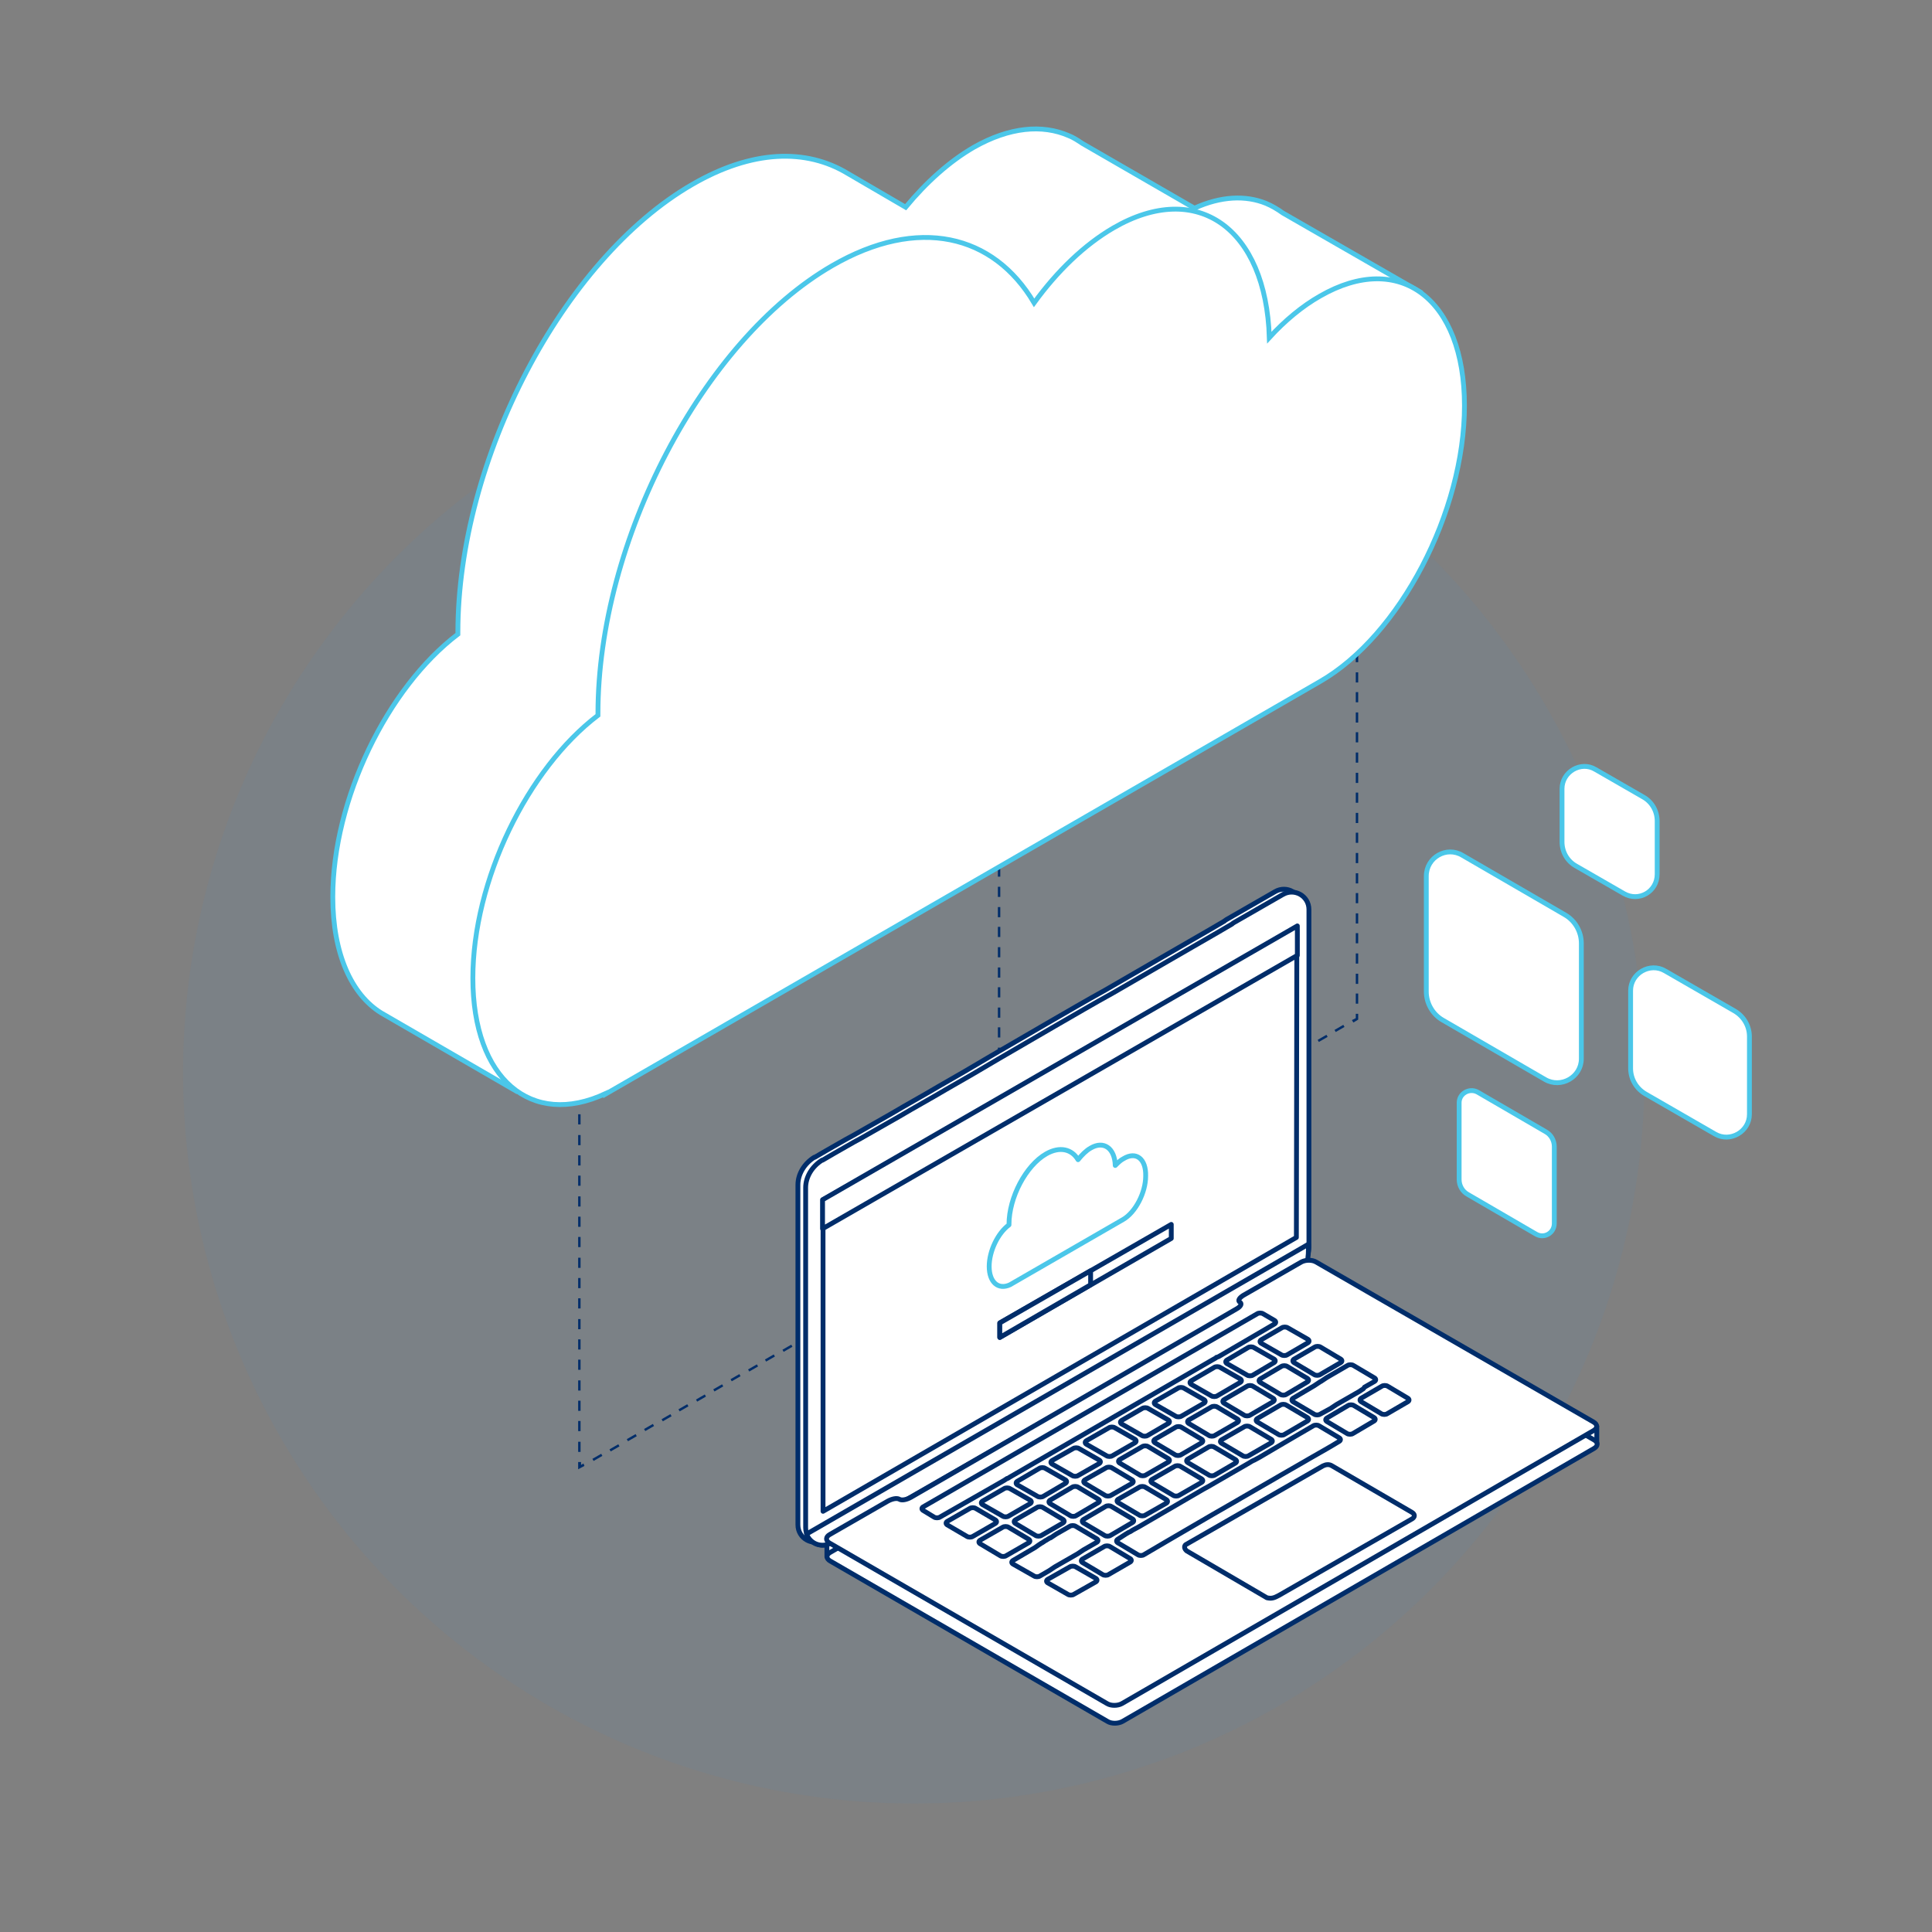 <svg xmlns="http://www.w3.org/2000/svg" xmlns:xlink="http://www.w3.org/1999/xlink" id="Layer_1" x="0px" y="0px" viewBox="0 0 400 400" style="enable-background:new 0 0 400 400;" xml:space="preserve"><rect x="0" y="0" width="400" height="400" fill="#808080" stroke="none"/><style type="text/css"> .st0{opacity:5.000000e-02;fill:#2195F2;} .st1{fill:#002D6A;} .st2{fill:#FFFFFF;stroke:#4BC7E9;stroke-miterlimit:10;} .st3{fill:#FFFFFF;stroke:#002D6A;stroke-linecap:round;stroke-linejoin:round;stroke-miterlimit:10;} .st4{fill:#FFFFFF;} .st5{fill:none;stroke:#002D6A;stroke-linecap:round;stroke-linejoin:round;stroke-miterlimit:10;} .st6{fill:none;stroke:#4BC7E9;stroke-linecap:round;stroke-linejoin:round;stroke-miterlimit:10;}</style><g> <circle class="st0" cx="189.2" cy="222.1" r="151.3"></circle> <g> <g> <rect x="119.7" y="268.8" class="st1" width="0.5" height="2.1"></rect> <rect x="119.7" y="273.1" class="st1" width="0.5" height="2.1"></rect> <rect x="119.7" y="277.3" class="st1" width="0.5" height="2.1"></rect> <rect x="119.7" y="281.5" class="st1" width="0.5" height="2.1"></rect> <rect x="119.7" y="285.8" class="st1" width="0.5" height="2.1"></rect> <rect x="119.7" y="298.5" class="st1" width="0.5" height="2.1"></rect> <rect x="119.7" y="294.2" class="st1" width="0.5" height="2.1"></rect> <rect x="119.7" y="264.6" class="st1" width="0.5" height="2.1"></rect> <rect x="119.7" y="290" class="st1" width="0.5" height="2.1"></rect> <rect x="119.7" y="251.9" class="st1" width="0.5" height="2.1"></rect> <rect x="119.7" y="230.7" class="st1" width="0.5" height="2.1"></rect> <rect x="119.7" y="239.2" class="st1" width="0.5" height="2.1"></rect> <rect x="119.7" y="243.4" class="st1" width="0.5" height="2.1"></rect> <rect x="119.7" y="235" class="st1" width="0.5" height="2.1"></rect> <rect x="119.7" y="260.4" class="st1" width="0.5" height="2.1"></rect> <path class="st1" d="M119.7,228.6h0.5v-0.5c-0.2,0-0.3,0.1-0.5,0.1V228.6z"></path> <rect x="119.7" y="256.1" class="st1" width="0.5" height="2.1"></rect> <rect x="119.7" y="247.7" class="st1" width="0.5" height="2.1"></rect> <polygon class="st1" points="120.3,303.3 120.3,302.7 119.7,302.7 119.7,304.2 121,303.5 120.8,303 "></polygon> <rect x="190.5" y="262.3" transform="matrix(0.866 -0.5 0.5 0.866 -105.59 130.935)" class="st1" width="2.1" height="0.5"></rect> <rect x="201.3" y="256.1" transform="matrix(0.866 -0.5 0.5 0.866 -101.058 135.468)" class="st1" width="2.1" height="0.5"></rect> <rect x="197.7" y="258.1" transform="matrix(0.866 -0.5 0.5 0.866 -102.569 133.957)" class="st1" width="2.1" height="0.5"></rect> <rect x="194.1" y="260.2" transform="matrix(0.866 -0.5 0.5 0.866 -104.08 132.446)" class="st1" width="2.1" height="0.5"></rect> <rect x="208.4" y="251.9" transform="matrix(0.866 -0.5 0.5 0.866 -98.036 138.491)" class="st1" width="2.1" height="0.5"></rect> <rect x="204.8" y="254" transform="matrix(0.866 -0.5 0.5 0.866 -99.547 136.98)" class="st1" width="2.1" height="0.5"></rect> <rect x="222.7" y="243.7" transform="matrix(0.866 -0.5 0.5 0.866 -91.988 144.519)" class="st1" width="2.1" height="0.5"></rect> <rect x="226.3" y="241.6" transform="matrix(0.866 -0.5 0.5 0.866 -90.477 146.03)" class="st1" width="2.1" height="0.5"></rect> <rect x="212" y="249.9" transform="matrix(0.866 -0.5 0.5 0.866 -96.525 140.002)" class="st1" width="2.1" height="0.5"></rect> <rect x="215.6" y="247.8" transform="matrix(0.866 -0.5 0.5 0.866 -95.015 141.513)" class="st1" width="2.1" height="0.5"></rect> <rect x="219.1" y="245.8" transform="matrix(0.866 -0.5 0.5 0.866 -93.504 143.025)" class="st1" width="2.1" height="0.5"></rect> <rect x="187" y="264.3" transform="matrix(0.866 -0.5 0.5 0.866 -107.101 129.423)" class="st1" width="2.1" height="0.5"></rect> <rect x="161.9" y="278.8" transform="matrix(0.867 -0.499 0.499 0.867 -117.489 118.518)" class="st1" width="2.1" height="0.5"></rect> <rect x="158.3" y="280.8" transform="matrix(0.867 -0.499 0.499 0.867 -118.994 117.007)" class="st1" width="2.1" height="0.5"></rect> <rect x="154.8" y="282.9" transform="matrix(0.867 -0.499 0.499 0.867 -120.499 115.497)" class="st1" width="2.1" height="0.5"></rect> <rect x="151.2" y="284.9" transform="matrix(0.867 -0.499 0.499 0.867 -122.004 113.986)" class="st1" width="2.1" height="0.5"></rect> <rect x="165.5" y="276.7" transform="matrix(0.867 -0.499 0.499 0.867 -115.984 120.028)" class="st1" width="2.1" height="0.5"></rect> <rect x="172.6" y="272.6" transform="matrix(0.866 -0.5 0.5 0.866 -113.144 123.378)" class="st1" width="2.1" height="0.5"></rect> <rect x="179.8" y="268.5" transform="matrix(0.866 -0.5 0.5 0.866 -110.123 126.401)" class="st1" width="2.1" height="0.5"></rect> <rect x="169.1" y="274.6" transform="matrix(0.867 -0.499 0.499 0.867 -114.478 121.539)" class="st1" width="2.1" height="0.5"></rect> <rect x="183.4" y="266.4" transform="matrix(0.866 -0.5 0.5 0.866 -108.612 127.912)" class="st1" width="2.1" height="0.5"></rect> <rect x="176.2" y="270.5" transform="matrix(0.866 -0.5 0.5 0.866 -111.634 124.89)" class="st1" width="2.1" height="0.5"></rect> <rect x="229.9" y="239.6" transform="matrix(0.866 -0.5 0.5 0.866 -88.966 147.542)" class="st1" width="2.1" height="0.5"></rect> <rect x="254.9" y="225.1" transform="matrix(0.866 -0.5 0.5 0.866 -78.392 158.119)" class="st1" width="2.1" height="0.5"></rect> <rect x="140.4" y="291.1" transform="matrix(0.867 -0.499 0.499 0.867 -126.519 109.455)" class="st1" width="2.1" height="0.5"></rect> <rect x="136.9" y="293.2" transform="matrix(0.867 -0.499 0.499 0.867 -128.024 107.944)" class="st1" width="2.1" height="0.5"></rect> <rect x="276.3" y="212.7" transform="matrix(0.866 -0.5 0.5 0.866 -69.328 167.186)" class="st1" width="2.1" height="0.5"></rect> <rect x="144" y="289.1" transform="matrix(0.867 -0.499 0.499 0.867 -125.014 110.965)" class="st1" width="2.1" height="0.5"></rect> <rect x="272.8" y="214.8" transform="matrix(0.866 -0.5 0.5 0.866 -70.839 165.675)" class="st1" width="2.1" height="0.5"></rect> <rect x="133.3" y="295.2" transform="matrix(0.867 -0.499 0.499 0.867 -129.529 106.434)" class="st1" width="2.1" height="0.5"></rect> <rect x="122.6" y="301.4" transform="matrix(0.867 -0.499 0.499 0.867 -134.044 101.902)" class="st1" width="2.1" height="0.5"></rect> <rect x="147.6" y="287" transform="matrix(0.867 -0.499 0.499 0.867 -123.509 112.476)" class="st1" width="2.1" height="0.5"></rect> <rect x="129.7" y="297.3" transform="matrix(0.867 -0.499 0.499 0.867 -131.034 104.923)" class="st1" width="2.1" height="0.5"></rect> <rect x="126.1" y="299.4" transform="matrix(0.867 -0.499 0.499 0.867 -132.539 103.413)" class="st1" width="2.1" height="0.5"></rect> <rect x="247.7" y="229.2" transform="matrix(0.866 -0.5 0.5 0.866 -81.413 155.097)" class="st1" width="2.1" height="0.5"></rect> <rect x="269.2" y="216.9" transform="matrix(0.866 -0.5 0.5 0.866 -72.35 164.164)" class="st1" width="2.1" height="0.5"></rect> <rect x="244.2" y="231.3" transform="matrix(0.866 -0.5 0.5 0.866 -82.924 153.586)" class="st1" width="2.1" height="0.5"></rect> <rect x="237" y="235.4" transform="matrix(0.866 -0.5 0.5 0.866 -85.945 150.564)" class="st1" width="2.1" height="0.5"></rect> <rect x="240.6" y="233.4" transform="matrix(0.866 -0.5 0.5 0.866 -84.434 152.075)" class="st1" width="2.1" height="0.5"></rect> <rect x="251.3" y="227.2" transform="matrix(0.866 -0.5 0.5 0.866 -79.903 156.608)" class="st1" width="2.1" height="0.5"></rect> <rect x="233.4" y="237.5" transform="matrix(0.866 -0.5 0.5 0.866 -87.456 149.053)" class="st1" width="2.1" height="0.5"></rect> <rect x="265.6" y="218.9" transform="matrix(0.866 -0.5 0.5 0.866 -73.86 162.653)" class="st1" width="2.1" height="0.5"></rect> <rect x="258.5" y="223" transform="matrix(0.866 -0.5 0.5 0.866 -76.881 159.631)" class="st1" width="2.1" height="0.5"></rect> <rect x="262" y="221" transform="matrix(0.866 -0.5 0.5 0.866 -75.371 161.142)" class="st1" width="2.1" height="0.5"></rect> <polygon class="st1" points="280.7,210.8 279.9,211.2 280.2,211.7 281.2,211.1 281.2,209.9 280.7,209.9 "></polygon> <polygon class="st1" points="280.2,211.7 280.2,211.7 280.2,211.7 "></polygon> <rect x="280.7" y="172.4" class="st1" width="0.5" height="2.1"></rect> <rect x="280.7" y="164.1" class="st1" width="0.5" height="2.1"></rect> <rect x="280.7" y="155.8" class="st1" width="0.5" height="2.1"></rect> <rect x="280.7" y="151.6" class="st1" width="0.5" height="2.1"></rect> <rect x="280.7" y="160" class="st1" width="0.5" height="2.1"></rect> <rect x="280.7" y="147.5" class="st1" width="0.5" height="2.1"></rect> <rect x="280.7" y="143.3" class="st1" width="0.5" height="2.1"></rect> <path class="st1" d="M280.7,137.1h0.5v-2c-0.2,0.2-0.3,0.3-0.5,0.5V137.1z"></path> <rect x="280.7" y="139.2" class="st1" width="0.5" height="2.1"></rect> <rect x="280.7" y="193.2" class="st1" width="0.5" height="2.1"></rect> <rect x="280.7" y="205.7" class="st1" width="0.5" height="2.1"></rect> <rect x="280.7" y="189.1" class="st1" width="0.5" height="2.1"></rect> <rect x="280.7" y="168.3" class="st1" width="0.5" height="2.1"></rect> <rect x="280.7" y="201.6" class="st1" width="0.5" height="2.1"></rect> <rect x="280.7" y="197.4" class="st1" width="0.5" height="2.1"></rect> <rect x="280.7" y="184.9" class="st1" width="0.5" height="2.1"></rect> <rect x="280.7" y="176.6" class="st1" width="0.5" height="2.1"></rect> <rect x="280.7" y="180.8" class="st1" width="0.5" height="2.1"></rect> <path class="st1" d="M280.7,135v0.6c0.2-0.2,0.3-0.3,0.5-0.5V135H280.7z"></path> <rect x="280.7" y="131.9" class="st1" width="0.5" height="1"></rect> </g> <g> <rect x="206.6" y="200.3" class="st1" width="0.5" height="2.1"></rect> <rect x="206.6" y="196.1" class="st1" width="0.5" height="2.1"></rect> <rect x="206.6" y="183.6" class="st1" width="0.5" height="2.1"></rect> <rect x="206.6" y="187.8" class="st1" width="0.5" height="2.1"></rect> <polygon class="st1" points="206.6,181.5 207.1,181.5 207.1,179.5 206.8,179.5 206.6,179.6 "></polygon> <rect x="206.6" y="216.9" class="st1" width="0.5" height="2.1"></rect> <rect x="206.6" y="204.4" class="st1" width="0.5" height="2.1"></rect> <rect x="206.6" y="212.7" class="st1" width="0.5" height="2.1"></rect> <rect x="206.6" y="208.6" class="st1" width="0.5" height="2.1"></rect> <rect x="206.6" y="191.9" class="st1" width="0.5" height="2.1"></rect> <rect x="206.6" y="175.3" class="st1" width="0.5" height="2.1"></rect> <rect x="206.6" y="171.1" class="st1" width="0.5" height="2.1"></rect> <polygon class="st1" points="206.6,179.6 206.8,179.5 206.6,179.5 "></polygon> </g> </g> <path class="st2" d="M295.3,181.4v23.9c0,2.4,1.3,4.7,3.4,5.9l21.2,12.3c3.3,1.9,7.5-0.5,7.5-4.3v-23.9c0-2.4-1.3-4.7-3.4-5.9 l-21.2-12.3C299.5,175.1,295.3,177.5,295.3,181.4z"></path> <path class="st2" d="M323.4,163.3v11c0,2.1,1.1,4,2.9,5l9.9,5.7c3.1,1.8,6.9-0.4,6.9-4v-11c0-2.1-1.1-4-2.9-5l-9.9-5.7 C327.3,157.5,323.4,159.8,323.4,163.3z"></path> <path class="st2" d="M302.1,228.3v15.9c0,1.3,0.7,2.5,1.8,3.1l14.1,8.2c1.7,1,3.8-0.2,3.8-2.2v-15.9c0-1.3-0.7-2.5-1.8-3.1 l-14.1-8.2C304.2,225.2,302.1,226.4,302.1,228.3z"></path> <path class="st2" d="M337.6,205.1v16.1c0,2.2,1.2,4.2,3.1,5.3l14.4,8.3c3.1,1.8,7.1-0.5,7.1-4.1v-16.1c0-2.2-1.2-4.2-3.1-5.3 l-14.4-8.3C341.6,199.2,337.6,201.5,337.6,205.1z"></path> <g> <g> <g> <path class="st3" d="M165.2,245.3c0-2.2,1.3-4.4,3.4-5.7c0,0,0.1,0,0.1,0c0.8-0.5,1.6-0.9,2.4-1.4c1.8-1,3.6-2.1,5.5-3.1 c2.6-1.5,5.3-3,7.9-4.5c3.2-1.9,6.5-3.7,9.7-5.6c3.7-2.1,7.3-4.2,11-6.4c3.9-2.3,7.8-4.5,11.7-6.8c4-2.3,7.9-4.6,11.9-6.8 c3.8-2.2,7.6-4.4,11.4-6.6c3.5-2,6.9-4,10.4-6c1-0.6,1.9-1.1,2.9-1.7v0l0.1-0.1c0.1-0.1,0.2-0.1,0.3-0.2v0l10.1-5.8 c2.4-1.4,5.4,0.3,5.4,3.1l0,69.9c0,2.2-1.3,4.4-3.4,5.7c0,0-0.1,0-0.1,0c-0.8,0.5-1.6,0.9-2.4,1.4c-1.8,1-3.6,2.1-5.4,3.1 c-1.4,0.8-2.7,1.6-4.1,2.4v0.8l-83.4,47.8c-2.4,1.4-5.4-0.3-5.4-3.1L165.2,245.3z"></path> <g> <path class="st4" d="M166.8,245.9c0-2.2,1.3-4.4,3.4-5.7c0,0,0.1,0,0.1,0c0.8-0.5,1.6-0.9,2.4-1.4c1.8-1,3.6-2.1,5.5-3.1 c2.6-1.5,5.3-3,7.9-4.5c3.2-1.9,6.5-3.7,9.7-5.6c3.7-2.1,7.3-4.2,11-6.4c3.9-2.3,7.8-4.5,11.7-6.8c4-2.3,7.9-4.6,11.9-6.8 c3.8-2.2,7.6-4.4,11.4-6.6c3.5-2,6.9-4,10.4-6c1-0.6,1.9-1.1,2.9-1.7v0l0.1-0.1c0.1-0.1,0.2-0.1,0.3-0.2v0l10.1-5.8 c2.4-1.4,5.4,0.3,5.4,3.1l0,69.9c0,2.2-1.3,4.4-3.4,5.7c0,0-0.1,0-0.1,0c-0.8,0.5-1.6,0.9-2.4,1.4c-1.8,1-3.6,2.1-5.4,3.1 c-1.4,0.8-2.7,1.6-4.1,2.4v0.8l-83.4,47.8c-2.4,1.4-5.4-0.3-5.4-3.1L166.8,245.9z"></path> <path class="st5" d="M166.8,245.9c0-2.2,1.3-4.4,3.4-5.7c0,0,0.1,0,0.1,0c0.8-0.5,1.6-0.9,2.4-1.4c1.8-1,3.6-2.1,5.5-3.1 c2.6-1.5,5.3-3,7.9-4.5c3.2-1.9,6.5-3.7,9.7-5.6c3.7-2.1,7.3-4.2,11-6.4c3.9-2.3,7.8-4.5,11.7-6.8c4-2.3,7.9-4.6,11.9-6.8 c3.8-2.2,7.6-4.4,11.4-6.6c3.5-2,6.9-4,10.4-6c1-0.6,1.9-1.1,2.9-1.7v0l0.1-0.1c0.1-0.1,0.2-0.1,0.3-0.2v0l10.1-5.8 c2.4-1.4,5.4,0.3,5.4,3.1l0,69.9c0,2.2-1.3,4.4-3.4,5.7c0,0-0.1,0-0.1,0c-0.8,0.5-1.6,0.9-2.4,1.4c-1.8,1-3.6,2.1-5.4,3.1 c-1.4,0.8-2.7,1.6-4.1,2.4v0.8l-83.4,47.8c-2.4,1.4-5.4-0.3-5.4-3.1L166.8,245.9z"></path> </g> <g> <g> <g> <polygon class="st4" points="171.2,322.3 171.2,318.6 174.9,319.8 173.5,321.9 "></polygon> <polygon class="st5" points="171.2,322.3 171.2,318.6 174.9,319.8 173.5,321.9 "></polygon> </g> <polygon class="st3" points="330.6,298.9 330.6,295.3 327,295.3 328.8,299.7 "></polygon> <g> <g> <polygon class="st4" points="268.4,256.2 268.5,192.5 170.4,248.4 170.4,312.9 "></polygon> <polygon class="st5" points="268.4,256.2 268.5,192.5 170.4,248.4 170.4,312.9 "></polygon> </g> <path class="st3" d="M269.1,263.8l-97,55.6c-2,1.2-4.4,0.2-5.1-1.8l103.9-60v0.9C270.9,261.6,270.2,263.1,269.1,263.8z"></path> <polygon class="st3" points="170.3,248.4 268.6,191.7 268.6,197.8 170.3,254.4 "></polygon> </g> <g> <path class="st4" d="M330,298.1c0.9,0.5,0.9,1.3,0,1.8l-97.6,56.5c-0.9,0.5-2.3,0.5-3.1,0l-57.4-33.2c-0.9-0.5-0.9-1.3,0-1.8 l97.7-56.4c0.9-0.5,2.3-0.5,3.1,0L330,298.1z"></path> <path class="st5" d="M330,298.1c0.9,0.5,0.9,1.3,0,1.8l-97.6,56.5c-0.9,0.5-2.3,0.5-3.1,0l-57.4-33.2c-0.9-0.5-0.9-1.3,0-1.8 l97.7-56.4c0.9-0.5,2.3-0.5,3.1,0L330,298.1z"></path> </g> <g> <g> <g> <path class="st4" d="M183.8,310.8c0.9-0.5,1.9-0.7,2.4-0.4s1.5,0.1,2.4-0.4L256,271c0.9-0.5,1.2-1.1,0.7-1.4 c-0.5-0.3-0.1-0.9,0.7-1.4l12-6.9c0.9-0.5,2.3-0.5,3.1,0l57.4,33.1c0.9,0.5,0.9,1.3,0,1.8l-97.6,56.5 c-0.9,0.5-2.3,0.5-3.1,0l-57.4-33.2c-0.9-0.5-0.9-1.3,0-1.8L183.8,310.8z"></path> <path class="st5" d="M183.8,310.8c0.9-0.5,1.9-0.7,2.4-0.4s1.5,0.1,2.4-0.4L256,271c0.9-0.5,1.2-1.1,0.7-1.4 c-0.5-0.3-0.1-0.9,0.7-1.4l12-6.9c0.9-0.5,2.3-0.5,3.1,0l57.4,33.1c0.9,0.5,0.9,1.3,0,1.8l-97.6,56.5 c-0.9,0.5-2.3,0.5-3.1,0l-57.4-33.2c-0.9-0.5-0.9-1.3,0-1.8L183.8,310.8z"></path> </g> </g> </g> <g> <path class="st3" d="M275.8,303.5l16.5,9.6c0.7,0.4,0.7,1,0,1.4l-27.5,15.8c-1.1,0.6-1.6,0.7-2.5,0.5l-16.6-9.7 c-0.5-0.4-0.6-1-0.2-1.3l28.4-16.3C274.5,303.2,275.2,303.1,275.8,303.5z"></path> </g> <g> <g> <g> <path class="st4" d="M263.6,289.5c0.3,0.2,0.3,0.5,0,0.7l-4.8,2.8c-0.3,0.2-0.9,0.2-1.2,0l-4.2-2.5c-0.3-0.2-0.3-0.5,0-0.7 l4.8-2.8c0.3-0.2,0.9-0.2,1.2,0L263.6,289.5z"></path> <path class="st5" d="M263.6,289.5c0.3,0.2,0.3,0.5,0,0.7l-4.8,2.8c-0.3,0.2-0.9,0.2-1.2,0l-4.2-2.5c-0.3-0.2-0.3-0.5,0-0.7 l4.8-2.8c0.3-0.2,0.9-0.2,1.2,0L263.6,289.5z"></path> </g> <g> <path class="st4" d="M270.7,285.4c0.3,0.2,0.3,0.5,0,0.7l-4.4,2.6c-0.3,0.2-0.9,0.2-1.2,0l-4.2-2.5c-0.3-0.2-0.3-0.5,0-0.7 l4.4-2.6c0.3-0.2,0.9-0.2,1.2,0L270.7,285.4z"></path> <path class="st5" d="M270.7,285.4c0.3,0.2,0.3,0.5,0,0.7l-4.4,2.6c-0.3,0.2-0.9,0.2-1.2,0l-4.2-2.5c-0.3-0.2-0.3-0.5,0-0.7 l4.4-2.6c0.3-0.2,0.9-0.2,1.2,0L270.7,285.4z"></path> </g> <g> <path class="st4" d="M267.9,282.1c-0.3-0.2-0.3-0.5,0-0.7l4.3-2.5c0.3-0.2,0.9-0.2,1.2,0l4.2,2.5c0.3,0.2,0.3,0.5,0,0.7 l-4.3,2.5c-0.3,0.2-0.9,0.2-1.2,0L267.9,282.1z"></path> <path class="st5" d="M267.9,282.1c-0.3-0.2-0.3-0.5,0-0.7l4.3-2.5c0.3-0.2,0.9-0.2,1.2,0l4.2,2.5c0.3,0.2,0.3,0.5,0,0.7 l-4.3,2.5c-0.3,0.2-0.9,0.2-1.2,0L267.9,282.1z"></path> </g> <g> <path class="st4" d="M256.2,293.8c0.3,0.2,0.3,0.5,0,0.7l-4.7,2.7c-0.3,0.2-0.9,0.2-1.2,0l-4.2-2.5c-0.3-0.2-0.3-0.5,0-0.7 l4.7-2.7c0.3-0.2,0.9-0.2,1.2,0L256.2,293.8z"></path> <path class="st5" d="M256.2,293.8c0.3,0.2,0.3,0.5,0,0.7l-4.7,2.7c-0.3,0.2-0.9,0.2-1.2,0l-4.2-2.5c-0.3-0.2-0.3-0.5,0-0.7 l4.7-2.7c0.3-0.2,0.9-0.2,1.2,0L256.2,293.8z"></path> </g> <g> <path class="st4" d="M248.8,298c0.3,0.2,0.3,0.5,0,0.7l-4.3,2.5c-0.3,0.2-0.9,0.2-1.2,0l-4.2-2.5c-0.3-0.2-0.3-0.5,0-0.7 l4.3-2.5c0.3-0.2,0.9-0.2,1.2,0L248.8,298z"></path> <path class="st5" d="M248.8,298c0.3,0.2,0.3,0.5,0,0.7l-4.3,2.5c-0.3,0.2-0.9,0.2-1.2,0l-4.2-2.5c-0.3-0.2-0.3-0.5,0-0.7 l4.3-2.5c0.3-0.2,0.9-0.2,1.2,0L248.8,298z"></path> </g> <g> <path class="st4" d="M279.1,291c0.3-0.2,0.9-0.2,1.2,0l4.2,2.5c0.3,0.2,0.3,0.5,0,0.7l-4.4,2.6c-0.3,0.2-0.9,0.2-1.2,0 l-4.2-2.5c-0.3-0.2-0.3-0.5,0-0.7L279.1,291z"></path> <path class="st5" d="M279.1,291c0.3-0.2,0.9-0.2,1.2,0l4.2,2.5c0.3,0.2,0.3,0.5,0,0.7l-4.4,2.6c-0.3,0.2-0.9,0.2-1.2,0 l-4.2-2.5c-0.3-0.2-0.3-0.5,0-0.7L279.1,291z"></path> </g> <g> <path class="st4" d="M252.9,298.8c-0.3-0.2-0.3-0.5,0-0.7l4.7-2.7c0.3-0.2,0.9-0.2,1.2,0l4.4,2.6c0.3,0.2,0.3,0.5,0,0.7 l-4.7,2.7c-0.3,0.2-0.9,0.2-1.2,0L252.9,298.8z"></path> <path class="st5" d="M252.9,298.8c-0.3-0.2-0.3-0.5,0-0.7l4.7-2.7c0.3-0.2,0.9-0.2,1.2,0l4.4,2.6c0.3,0.2,0.3,0.5,0,0.7 l-4.7,2.7c-0.3,0.2-0.9,0.2-1.2,0L252.9,298.8z"></path> </g> <g> <path class="st4" d="M224.6,307.1c-0.3-0.2-0.3-0.5,0-0.7l4.4-2.5c0.3-0.2,0.9-0.2,1.2,0l4.2,2.5c0.3,0.2,0.3,0.5,0,0.7 l-4.4,2.5c-0.3,0.2-0.9,0.2-1.2,0L224.6,307.1z"></path> <path class="st5" d="M224.6,307.1c-0.3-0.2-0.3-0.5,0-0.7l4.4-2.5c0.3-0.2,0.9-0.2,1.2,0l4.2,2.5c0.3,0.2,0.3,0.5,0,0.7 l-4.4,2.5c-0.3,0.2-0.9,0.2-1.2,0L224.6,307.1z"></path> </g> <g> <path class="st4" d="M217.4,311.3c-0.3-0.2-0.3-0.5,0-0.7l4.6-2.7c0.3-0.2,0.9-0.2,1.2,0l4.2,2.5c0.3,0.2,0.3,0.5,0,0.7 l-4.6,2.7c-0.3,0.2-0.9,0.2-1.2,0L217.4,311.3z"></path> <path class="st5" d="M217.4,311.3c-0.3-0.2-0.3-0.5,0-0.7l4.6-2.7c0.3-0.2,0.9-0.2,1.2,0l4.2,2.5c0.3,0.2,0.3,0.5,0,0.7 l-4.6,2.7c-0.3,0.2-0.9,0.2-1.2,0L217.4,311.3z"></path> </g> <g> <path class="st4" d="M210.2,315.4c-0.3-0.2-0.3-0.5,0-0.7l4.5-2.6c0.3-0.2,0.9-0.2,1.2,0l4.2,2.5c0.3,0.2,0.3,0.5,0,0.7 l-4.5,2.6c-0.3,0.2-0.9,0.2-1.2,0L210.2,315.4z"></path> <path class="st5" d="M210.2,315.4c-0.3-0.2-0.3-0.5,0-0.7l4.5-2.6c0.3-0.2,0.9-0.2,1.2,0l4.2,2.5c0.3,0.2,0.3,0.5,0,0.7 l-4.5,2.6c-0.3,0.2-0.9,0.2-1.2,0L210.2,315.4z"></path> </g> <g> <path class="st4" d="M265.9,297c-0.3,0.2-0.9,0.2-1.2,0l-4.4-2.6c-0.3-0.2-0.3-0.5,0-0.7l4.8-2.8c0.3-0.2,0.9-0.2,1.2,0 l4.4,2.6c0.3,0.2,0.3,0.5,0,0.7L265.9,297z"></path> <path class="st5" d="M265.9,297c-0.3,0.2-0.9,0.2-1.2,0l-4.4-2.6c-0.3-0.2-0.3-0.5,0-0.7l4.8-2.8c0.3-0.2,0.9-0.2,1.2,0 l4.4,2.6c0.3,0.2,0.3,0.5,0,0.7L265.9,297z"></path> </g> <g> <path class="st4" d="M231.5,311.1c-0.3-0.2-0.3-0.5,0-0.7l4.4-2.5c0.3-0.2,0.9-0.2,1.2,0l4.4,2.6c0.3,0.2,0.3,0.5,0,0.7 l-4.4,2.5c-0.3,0.2-0.9,0.2-1.2,0L231.5,311.1z"></path> <path class="st5" d="M231.5,311.1c-0.3-0.2-0.3-0.5,0-0.7l4.4-2.5c0.3-0.2,0.9-0.2,1.2,0l4.4,2.6c0.3,0.2,0.3,0.5,0,0.7 l-4.4,2.5c-0.3,0.2-0.9,0.2-1.2,0L231.5,311.1z"></path> </g> <g> <path class="st4" d="M245.9,302.8c-0.3-0.2-0.3-0.5,0-0.7l4.3-2.5c0.3-0.2,0.9-0.2,1.2,0l4.4,2.6c0.3,0.2,0.3,0.5,0,0.7 l-4.3,2.5c-0.3,0.2-0.9,0.2-1.2,0L245.9,302.8z"></path> <path class="st5" d="M245.9,302.8c-0.3-0.2-0.3-0.5,0-0.7l4.3-2.5c0.3-0.2,0.9-0.2,1.2,0l4.4,2.6c0.3,0.2,0.3,0.5,0,0.7 l-4.3,2.5c-0.3,0.2-0.9,0.2-1.2,0L245.9,302.8z"></path> </g> <g> <path class="st4" d="M224.3,315.3c-0.3-0.2-0.3-0.5,0-0.7l4.6-2.7c0.3-0.2,0.9-0.2,1.2,0l4.4,2.6c0.3,0.2,0.3,0.5,0,0.7 l-4.6,2.7c-0.3,0.2-0.9,0.2-1.2,0L224.3,315.3z"></path> <path class="st5" d="M224.3,315.3c-0.3-0.2-0.3-0.5,0-0.7l4.6-2.7c0.3-0.2,0.9-0.2,1.2,0l4.4,2.6c0.3,0.2,0.3,0.5,0,0.7 l-4.6,2.7c-0.3,0.2-0.9,0.2-1.2,0L224.3,315.3z"></path> </g> <g> <path class="st4" d="M238.5,307c-0.3-0.2-0.3-0.5,0-0.7l4.7-2.7c0.3-0.2,0.9-0.2,1.2,0l4.4,2.6c0.3,0.2,0.3,0.5,0,0.7 l-4.7,2.7c-0.3,0.2-0.9,0.2-1.2,0L238.5,307z"></path> <path class="st5" d="M238.5,307c-0.3-0.2-0.3-0.5,0-0.7l4.7-2.7c0.3-0.2,0.9-0.2,1.2,0l4.4,2.6c0.3,0.2,0.3,0.5,0,0.7 l-4.7,2.7c-0.3,0.2-0.9,0.2-1.2,0L238.5,307z"></path> </g> <g> <path class="st4" d="M241.9,302c0.3,0.2,0.3,0.5,0,0.7l-4.7,2.7c-0.3,0.2-0.9,0.2-1.2,0l-4.2-2.5c-0.3-0.2-0.3-0.5,0-0.7 l4.7-2.7c0.3-0.2,0.9-0.2,1.2,0L241.9,302z"></path> <path class="st5" d="M241.9,302c0.3,0.2,0.3,0.5,0,0.7l-4.7,2.7c-0.3,0.2-0.9,0.2-1.2,0l-4.2-2.5c-0.3-0.2-0.3-0.5,0-0.7 l4.7-2.7c0.3-0.2,0.9-0.2,1.2,0L241.9,302z"></path> </g> <g> <path class="st4" d="M256.8,285.5c0.3,0.2,0.3,0.5,0,0.7l-4.8,2.8c-0.3,0.2-0.9,0.2-1.2,0l-4.2-2.4c-0.3-0.2-0.3-0.5,0-0.7 l4.8-2.8c0.3-0.2,0.9-0.2,1.2,0L256.8,285.5z"></path> <path class="st5" d="M256.8,285.5c0.3,0.2,0.3,0.5,0,0.7l-4.8,2.8c-0.3,0.2-0.9,0.2-1.2,0l-4.2-2.4c-0.3-0.2-0.3-0.5,0-0.7 l4.8-2.8c0.3-0.2,0.9-0.2,1.2,0L256.8,285.5z"></path> </g> <g> <path class="st4" d="M249.3,289.8c0.3,0.2,0.3,0.5,0,0.7l-4.7,2.7c-0.3,0.2-0.9,0.2-1.2,0l-4.2-2.4c-0.3-0.2-0.3-0.5,0-0.7 l4.7-2.7c0.3-0.2,0.9-0.2,1.2,0L249.3,289.8z"></path> <path class="st5" d="M249.3,289.8c0.3,0.2,0.3,0.5,0,0.7l-4.7,2.7c-0.3,0.2-0.9,0.2-1.2,0l-4.2-2.4c-0.3-0.2-0.3-0.5,0-0.7 l4.7-2.7c0.3-0.2,0.9-0.2,1.2,0L249.3,289.8z"></path> </g> <g> <path class="st4" d="M263.8,281.4c0.3,0.2,0.3,0.5,0,0.7l-4.4,2.6c-0.3,0.2-0.9,0.2-1.2,0l-4.2-2.4c-0.3-0.2-0.3-0.5,0-0.7 l4.4-2.6c0.3-0.2,0.9-0.2,1.2,0L263.8,281.4z"></path> <path class="st5" d="M263.8,281.4c0.3,0.2,0.3,0.5,0,0.7l-4.4,2.6c-0.3,0.2-0.9,0.2-1.2,0l-4.2-2.4c-0.3-0.2-0.3-0.5,0-0.7 l4.4-2.6c0.3-0.2,0.9-0.2,1.2,0L263.8,281.4z"></path> </g> <g> <path class="st4" d="M241.9,294c0.3,0.2,0.3,0.5,0,0.7l-4.3,2.5c-0.3,0.2-0.9,0.2-1.2,0l-4.2-2.4c-0.3-0.2-0.3-0.5,0-0.7 l4.3-2.5c0.3-0.2,0.9-0.2,1.2,0L241.9,294z"></path> <path class="st5" d="M241.9,294c0.3,0.2,0.3,0.5,0,0.7l-4.3,2.5c-0.3,0.2-0.9,0.2-1.2,0l-4.2-2.4c-0.3-0.2-0.3-0.5,0-0.7 l4.3-2.5c0.3-0.2,0.9-0.2,1.2,0L241.9,294z"></path> </g> <g> <path class="st4" d="M235,298c0.3,0.2,0.3,0.5,0,0.7l-4.7,2.7c-0.3,0.2-0.9,0.2-1.2,0l-4.2-2.4c-0.3-0.2-0.3-0.5,0-0.7 l4.7-2.7c0.3-0.2,0.9-0.2,1.2,0L235,298z"></path> <path class="st5" d="M235,298c0.3,0.2,0.3,0.5,0,0.7l-4.7,2.7c-0.3,0.2-0.9,0.2-1.2,0l-4.2-2.4c-0.3-0.2-0.3-0.5,0-0.7 l4.7-2.7c0.3-0.2,0.9-0.2,1.2,0L235,298z"></path> </g> <g> <path class="st4" d="M227.6,302.3c0.3,0.2,0.3,0.5,0,0.7l-4.4,2.5c-0.3,0.2-0.9,0.2-1.2,0l-4.2-2.4c-0.3-0.2-0.3-0.5,0-0.7 l4.4-2.5c0.3-0.2,0.9-0.2,1.2,0L227.6,302.3z"></path> <path class="st5" d="M227.6,302.3c0.3,0.2,0.3,0.5,0,0.7l-4.4,2.5c-0.3,0.2-0.9,0.2-1.2,0l-4.2-2.4c-0.3-0.2-0.3-0.5,0-0.7 l4.4-2.5c0.3-0.2,0.9-0.2,1.2,0L227.6,302.3z"></path> </g> <g> <path class="st4" d="M226.9,326.8c0.3,0.2,0.3,0.5,0,0.7l-4.6,2.6c-0.3,0.2-0.9,0.2-1.2,0l-4.2-2.4c-0.3-0.2-0.3-0.5,0-0.7 l4.6-2.6c0.3-0.2,0.9-0.2,1.2,0L226.9,326.8z"></path> <path class="st5" d="M226.9,326.8c0.3,0.2,0.3,0.5,0,0.7l-4.6,2.6c-0.3,0.2-0.9,0.2-1.2,0l-4.2-2.4c-0.3-0.2-0.3-0.5,0-0.7 l4.6-2.6c0.3-0.2,0.9-0.2,1.2,0L226.9,326.8z"></path> </g> <g> <path class="st4" d="M260.3,272c0.3-0.2,0.9-0.2,1.2,0l2.4,1.4c0.3,0.2,0.3,0.5,0,0.7l-11.3,6.6c-0.3,0.2-0.6,0.3-0.7,0.3 c0,0-0.1,0-0.1,0.1c0,0-0.3,0.2-0.7,0.4l-42,24.3c-0.3,0.2-0.6,0.4-0.6,0.3c0,0,0,0,0,0c0,0-0.3,0.2-0.6,0.4l-13.3,7.6 c-0.3,0.2-0.9,0.2-1.2,0l-2.3-1.4c-0.3-0.2-0.3-0.5,0-0.7L260.3,272z"></path> <path class="st5" d="M260.3,272c0.3-0.2,0.9-0.2,1.2,0l2.4,1.4c0.3,0.2,0.3,0.5,0,0.7l-11.3,6.6c-0.3,0.2-0.6,0.3-0.7,0.3 c0,0-0.1,0-0.1,0.1c0,0-0.3,0.2-0.7,0.4l-42,24.3c-0.3,0.2-0.6,0.4-0.6,0.3c0,0,0,0,0,0c0,0-0.3,0.2-0.6,0.4l-13.3,7.6 c-0.3,0.2-0.9,0.2-1.2,0l-2.3-1.4c-0.3-0.2-0.3-0.5,0-0.7L260.3,272z"></path> </g> <g> <path class="st4" d="M261.1,278.1c-0.3-0.2-0.3-0.5,0-0.7l4.3-2.5c0.3-0.2,0.9-0.2,1.2,0l4.2,2.4c0.3,0.2,0.3,0.5,0,0.7 l-4.3,2.5c-0.3,0.2-0.9,0.2-1.2,0L261.1,278.1z"></path> <path class="st5" d="M261.1,278.1c-0.3-0.2-0.3-0.5,0-0.7l4.3-2.5c0.3-0.2,0.9-0.2,1.2,0l4.2,2.4c0.3,0.2,0.3,0.5,0,0.7 l-4.3,2.5c-0.3,0.2-0.9,0.2-1.2,0L261.1,278.1z"></path> </g> <g> <path class="st4" d="M286.1,287c0.3-0.2,0.9-0.2,1.2,0l4.2,2.5c0.3,0.2,0.3,0.5,0,0.7l-4.3,2.5c-0.3,0.2-0.9,0.2-1.2,0 l-4.2-2.5c-0.3-0.2-0.3-0.5,0-0.7L286.1,287z"></path> <path class="st5" d="M286.1,287c0.3-0.2,0.9-0.2,1.2,0l4.2,2.5c0.3,0.2,0.3,0.5,0,0.7l-4.3,2.5c-0.3,0.2-0.9,0.2-1.2,0 l-4.2-2.5c-0.3-0.2-0.3-0.5,0-0.7L286.1,287z"></path> </g> <g> <path class="st4" d="M228.6,320.2c0.3-0.2,0.9-0.2,1.2,0l4.2,2.5c0.3,0.2,0.3,0.5,0,0.7l-4.5,2.6c-0.3,0.2-0.9,0.2-1.2,0 l-4.2-2.5c-0.3-0.2-0.3-0.5,0-0.7L228.6,320.2z"></path> <path class="st5" d="M228.6,320.2c0.3-0.2,0.9-0.2,1.2,0l4.2,2.5c0.3,0.2,0.3,0.5,0,0.7l-4.5,2.6c-0.3,0.2-0.9,0.2-1.2,0 l-4.2-2.5c-0.3-0.2-0.3-0.5,0-0.7L228.6,320.2z"></path> </g> <g> <path class="st4" d="M233.1,317.6c0.3-0.2,0.7-0.4,0.7-0.4c0.1,0,0.4-0.2,0.7-0.4l1.3-0.7c0.3-0.2,0.9-0.5,1.2-0.7L248,309 c0.3-0.2,0.9-0.5,1.2-0.7l1.1-0.6c0.3-0.2,0.9-0.5,1.2-0.7l7.1-4.1c0.3-0.2,0.8-0.5,1.1-0.6c0.3-0.2,0.8-0.4,1.1-0.6l5.1-3 c0.3-0.2,0.9-0.5,1.2-0.7l4.8-2.8c0.3-0.2,0.9-0.2,1.2,0l4.2,2.5c0.3,0.2,0.3,0.5,0,0.7l-1.5,0.9c-0.3,0.2-0.9,0.5-1.2,0.7 l-3.5,2c-0.3,0.2-0.9,0.5-1.2,0.7l-4.7,2.7c-0.3,0.2-0.9,0.5-1.2,0.7l-7.1,4.1c-0.3,0.2-0.9,0.5-1.2,0.7l-4.7,2.7 c-0.3,0.2-0.9,0.5-1.2,0.7l-7.2,4.2c-0.3,0.2-0.9,0.5-1.2,0.7l-4.6,2.7c-0.3,0.2-0.9,0.2-1.2,0l-4.2-2.5 c-0.3-0.2-0.3-0.5,0-0.7L233.1,317.6z"></path> <path class="st5" d="M233.1,317.6c0.3-0.2,0.7-0.4,0.7-0.4c0.1,0,0.4-0.2,0.7-0.4l1.3-0.7c0.3-0.2,0.9-0.5,1.2-0.7L248,309 c0.3-0.2,0.9-0.5,1.2-0.7l1.1-0.6c0.3-0.2,0.9-0.5,1.2-0.7l7.1-4.1c0.3-0.2,0.8-0.5,1.1-0.6c0.3-0.2,0.8-0.4,1.1-0.6l5.1-3 c0.3-0.2,0.9-0.5,1.2-0.7l4.8-2.8c0.3-0.2,0.9-0.2,1.2,0l4.2,2.5c0.3,0.2,0.3,0.5,0,0.7l-1.5,0.9c-0.3,0.2-0.9,0.5-1.2,0.7 l-3.5,2c-0.3,0.2-0.9,0.5-1.2,0.7l-4.7,2.7c-0.3,0.2-0.9,0.5-1.2,0.7l-7.1,4.1c-0.3,0.2-0.9,0.5-1.2,0.7l-4.7,2.7 c-0.3,0.2-0.9,0.5-1.2,0.7l-7.2,4.2c-0.3,0.2-0.9,0.5-1.2,0.7l-4.6,2.7c-0.3,0.2-0.9,0.2-1.2,0l-4.2-2.5 c-0.3-0.2-0.3-0.5,0-0.7L233.1,317.6z"></path> </g> <g> <path class="st4" d="M220.6,306.4c0.3,0.2,0.3,0.5,0,0.7l-4.6,2.7c-0.3,0.2-0.9,0.2-1.2,0l-4.2-2.4c-0.3-0.2-0.3-0.5,0-0.7 l4.6-2.7c0.3-0.2,0.9-0.2,1.2,0L220.6,306.4z"></path> <path class="st5" d="M220.6,306.4c0.3,0.2,0.3,0.5,0,0.7l-4.6,2.7c-0.3,0.2-0.9,0.2-1.2,0l-4.2-2.4c-0.3-0.2-0.3-0.5,0-0.7 l4.6-2.7c0.3-0.2,0.9-0.2,1.2,0L220.6,306.4z"></path> </g> <g> <path class="st4" d="M213,318.7c0.3,0.2,0.3,0.5,0,0.7l-4.7,2.7c-0.3,0.2-0.9,0.2-1.2,0l-4.2-2.5c-0.3-0.2-0.3-0.5,0-0.7 l4.7-2.7c0.3-0.2,0.9-0.2,1.2,0L213,318.7z"></path> <path class="st5" d="M213,318.7c0.3,0.2,0.3,0.5,0,0.7l-4.7,2.7c-0.3,0.2-0.9,0.2-1.2,0l-4.2-2.5c-0.3-0.2-0.3-0.5,0-0.7 l4.7-2.7c0.3-0.2,0.9-0.2,1.2,0L213,318.7z"></path> </g> <g> <path class="st4" d="M206.1,314.7c0.3,0.2,0.3,0.5,0,0.7l-4.7,2.7c-0.3,0.2-0.9,0.2-1.2,0l-4.1-2.4c-0.3-0.2-0.3-0.5,0-0.7 l4.7-2.7c0.3-0.2,0.9-0.2,1.2,0L206.1,314.7z"></path> <path class="st5" d="M206.1,314.7c0.3,0.2,0.3,0.5,0,0.7l-4.7,2.7c-0.3,0.2-0.9,0.2-1.2,0l-4.1-2.4c-0.3-0.2-0.3-0.5,0-0.7 l4.7-2.7c0.3-0.2,0.9-0.2,1.2,0L206.1,314.7z"></path> </g> <g> <path class="st4" d="M215,319.9c0,0,0.3-0.2,0.6-0.4l0.2-0.1c0.3-0.2,0.6-0.4,0.6-0.4s0.1-0.1,0.2-0.1 c0.1-0.1,0.5-0.3,0.8-0.5l0.1,0c0.3-0.2,0.6-0.4,0.6-0.4c0,0,0.3-0.2,0.6-0.4l2.8-1.6c0.3-0.2,0.9-0.2,1.2,0l4.4,2.6 c0.3,0.2,0.3,0.5,0,0.7l-2.8,1.6c-0.3,0.2-0.6,0.4-0.6,0.4c0,0-0.3,0.2-0.6,0.4l-4.7,2.7c-0.3,0.2-0.6,0.4-0.6,0.4 c0,0-0.3,0.2-0.6,0.4l-1.9,1.1c-0.3,0.2-0.9,0.2-1.2,0l-4.4-2.5c-0.3-0.2-0.3-0.5,0-0.7l4.6-2.7 C214.7,320.1,215,319.9,215,319.9z"></path> <path class="st5" d="M215,319.9c0,0,0.3-0.2,0.6-0.4l0.2-0.1c0.3-0.2,0.6-0.4,0.6-0.4s0.1-0.1,0.2-0.1 c0.1-0.1,0.5-0.3,0.8-0.5l0.1,0c0.3-0.2,0.6-0.4,0.6-0.4c0,0,0.3-0.2,0.6-0.4l2.8-1.6c0.3-0.2,0.9-0.2,1.2,0l4.4,2.6 c0.3,0.2,0.3,0.5,0,0.7l-2.8,1.6c-0.3,0.2-0.6,0.4-0.6,0.4c0,0-0.3,0.2-0.6,0.4l-4.7,2.7c-0.3,0.2-0.6,0.4-0.6,0.4 c0,0-0.3,0.2-0.6,0.4l-1.9,1.1c-0.3,0.2-0.9,0.2-1.2,0l-4.4-2.5c-0.3-0.2-0.3-0.5,0-0.7l4.6-2.7 C214.7,320.1,215,319.9,215,319.9z"></path> </g> <g> <path class="st4" d="M203.4,311.5c-0.3-0.2-0.3-0.5,0-0.7l4.5-2.6c0.3-0.2,0.9-0.2,1.2,0l4.2,2.4c0.3,0.2,0.3,0.5,0,0.7 l-4.5,2.6c-0.3,0.2-0.9,0.2-1.2,0L203.4,311.5z"></path> <path class="st5" d="M203.4,311.5c-0.3-0.2-0.3-0.5,0-0.7l4.5-2.6c0.3-0.2,0.9-0.2,1.2,0l4.2,2.4c0.3,0.2,0.3,0.5,0,0.7 l-4.5,2.6c-0.3,0.2-0.9,0.2-1.2,0L203.4,311.5z"></path> </g> <g> <path class="st4" d="M282,287.7c0,0-0.3,0.2-0.6,0.4l-4.7,2.7c-0.3,0.2-0.6,0.4-0.6,0.4s-0.3,0.2-0.6,0.4l-2.2,1.2 c-0.3,0.2-0.9,0.2-1.2,0l-4.4-2.6c-0.3-0.2-0.3-0.5,0-0.7l4.4-2.6c0.3-0.2,0.6-0.4,0.6-0.4s0.3-0.2,0.6-0.4l0.2-0.1 c0.3-0.2,0.6-0.4,0.6-0.4c0,0,0.3-0.2,0.6-0.4l4.3-2.5c0.3-0.2,0.9-0.2,1.2,0l4.4,2.6c0.3,0.2,0.3,0.5,0,0.7l-2.1,1.2 C282.3,287.6,282,287.7,282,287.7z"></path> <path class="st5" d="M282,287.7c0,0-0.3,0.2-0.6,0.4l-4.7,2.7c-0.3,0.2-0.6,0.4-0.6,0.4s-0.3,0.2-0.6,0.4l-2.2,1.2 c-0.3,0.2-0.9,0.2-1.2,0l-4.4-2.6c-0.3-0.2-0.3-0.5,0-0.7l4.4-2.6c0.3-0.2,0.6-0.4,0.6-0.4s0.3-0.2,0.6-0.4l0.2-0.1 c0.3-0.2,0.6-0.4,0.6-0.4c0,0,0.3-0.2,0.6-0.4l4.3-2.5c0.3-0.2,0.9-0.2,1.2,0l4.4,2.6c0.3,0.2,0.3,0.5,0,0.7l-2.1,1.2 C282.3,287.6,282,287.7,282,287.7z"></path> </g> </g> </g> </g> </g> </g> </g> <path class="st6" d="M232.6,239.9c-0.6,0.3-1.1,0.8-1.7,1.4c-0.1-3.6-2.4-5.2-5.1-3.6c-0.9,0.5-1.8,1.4-2.6,2.4 c-1.3-2.2-3.8-2.8-6.6-1.2c-4.2,2.4-7.7,9-7.7,14.6c0,0,0,0,0,0.1c-2.3,1.7-4.1,5.4-4.1,8.6c0,3.3,1.9,4.9,4.3,3.8v0l23.4-13.5 c2.6-1.5,4.7-5.6,4.7-9C237.3,239.9,235.2,238.3,232.6,239.9z"></path> <g> <g> <polygon class="st3" points="207,276.9 207,273.9 242.5,253.5 242.5,256.4 "></polygon> </g> </g> <g> <g> <polygon class="st3" points="225.8,263.1 207,273.9 207,276.9 225.8,266 "></polygon> </g> </g> </g> <path class="st2" d="M293.6,60.2l-28-16.1c-1.1-0.8-2.3-1.5-3.5-2l0,0l0,0c-4.2-1.7-9.3-1.5-14.8,1l-23.2-13.4 c-0.9-0.6-1.8-1.2-2.8-1.6l0,0l0,0c-5.5-2.4-12.3-1.8-19.7,2.4c-5,2.9-9.8,7.2-14.1,12.4l-12-7c-8.6-5.2-19.8-4.9-32.2,2.3 c-26.8,15.5-48.5,57-48.5,92.7c0,0.1,0,0.2,0,0.4c-14.6,11.1-25.9,34.2-25.9,54.4c0,11.8,3.9,20.2,10,24l0,0l27.8,16.1l9.2-25.6 l-2.3-0.4l130.7-75.4c16-9.2,29-33.4,29.9-54.9L293.6,60.2z"></path> <path class="st2" d="M273.3,61.3c-3.7,2.1-7.3,5.1-10.5,8.6c-0.7-22.6-14.9-32.8-32.3-22.7c-6,3.5-11.6,8.9-16.4,15.5 c-8.4-14.2-24-18-41.8-7.7c-26.8,15.5-48.5,57-48.5,92.7c0,0.1,0,0.2,0,0.4c-14.6,11.1-25.9,34.2-25.9,54.4 c0,20.9,12.1,31.1,27.5,23.9v0.1l147.9-85.4c16.5-9.5,29.9-35.1,29.9-57.1C303.2,61.9,289.8,51.8,273.3,61.3z"></path></g></svg>